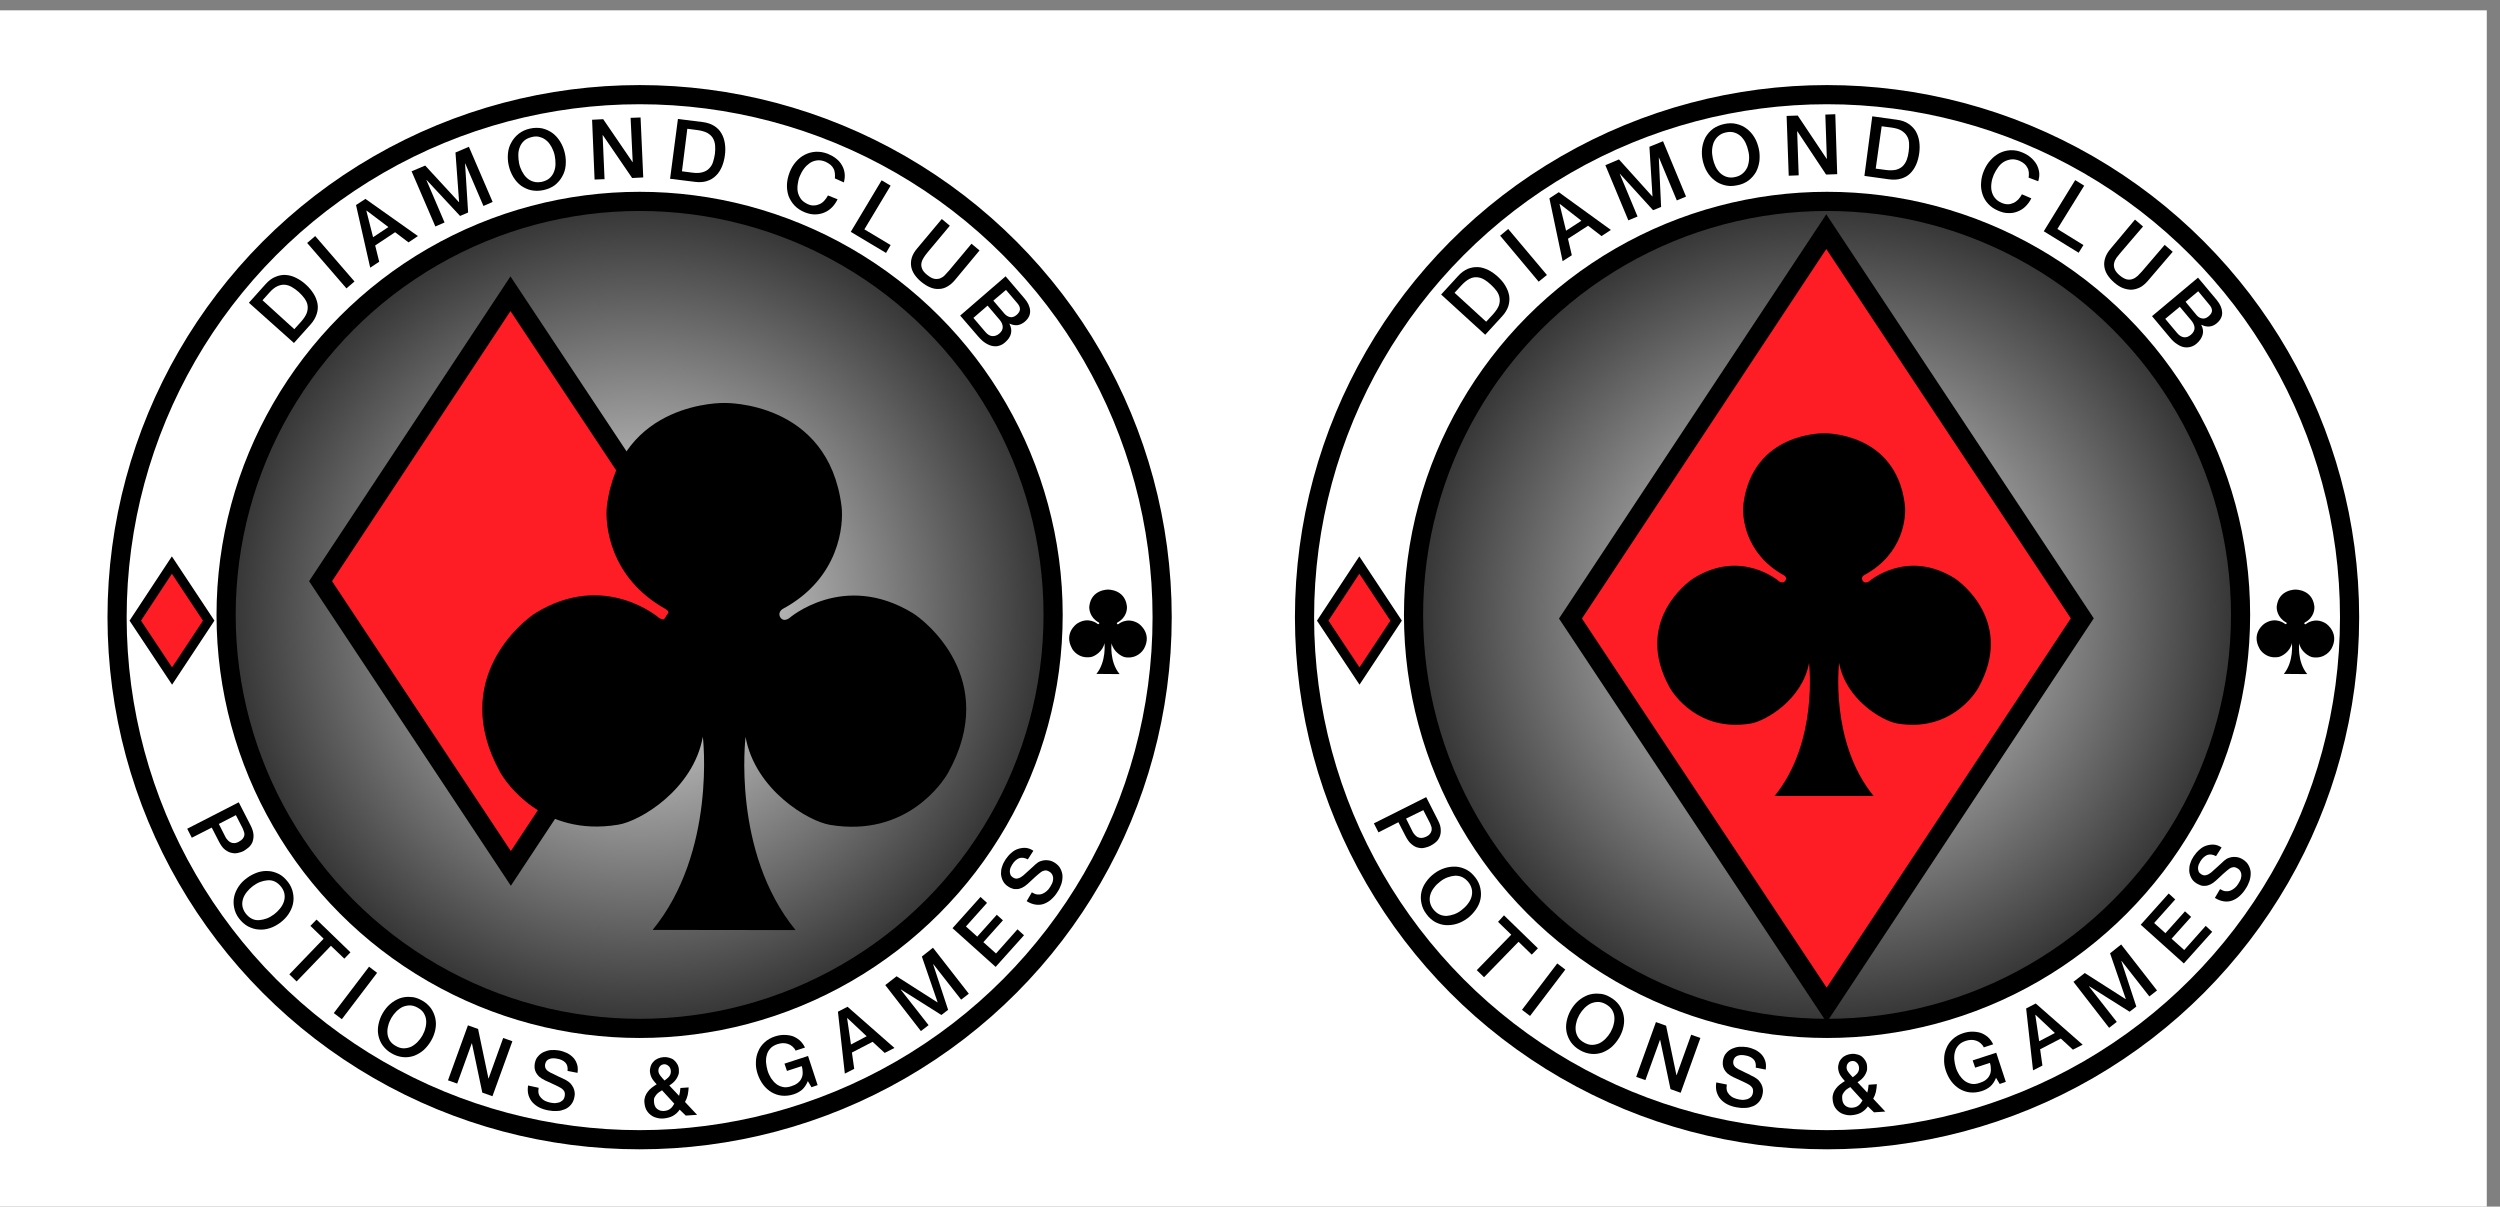 <?xml version="1.0" encoding="UTF-8"?>
<!-- Generator: Adobe Illustrator 28.1.0, SVG Export Plug-In . SVG Version: 6.00 Build 0)  -->
<svg xmlns="http://www.w3.org/2000/svg" xmlns:xlink="http://www.w3.org/1999/xlink" version="1.1" id="Layer_1" x="0px" y="0px" viewBox="0 0 1304.7 629.7" style="enable-background:new 0 0 1304.7 629.7;" xml:space="preserve">
<rect x="0" y="0" width="1304.7" height="629.7" fill="#808080" stroke="none"/>
<style type="text/css">
	.st0{fill:#FFFFFF;}
	.st1{enable-background:new    ;}
	.st2{fill:none;stroke:#000000;stroke-width:10;}
	.st3{fill:url(#SVGID_1_);}
	.st4{fill:none;stroke:#000000;stroke-width:10;stroke-miterlimit:10;}
	.st5{fill:#FF1D25;stroke:#000000;stroke-width:10;stroke-miterlimit:10;}
	.st6{fill:#FF1D25;stroke:#000000;stroke-width:5;stroke-miterlimit:10;}
	.st7{fill:url(#SVGID_00000072250513442267020040000005947475946148322212_);}
</style>
<g id="Layer_11">
	<rect y="5.4" class="st0" width="1297.8" height="628.9"></rect>
</g>
<g id="Layer_4">
	<g class="st1">
		<path d="M1158.6,464c1,0.6,1.9,1,2.8,1.1s1.8,0,2.6-0.3c0.8-0.3,1.6-0.8,2.3-1.4c0.7-0.6,1.4-1.4,1.9-2.3c0.6-1,1.1-1.9,1.3-2.7    c0.2-0.8,0.3-1.6,0.2-2.2c-0.1-0.7-0.3-1.2-0.6-1.7c-0.3-0.5-0.7-0.9-1.2-1.2c-1-0.6-1.8-0.9-2.6-0.7c-0.7,0.1-1.4,0.4-1.9,0.8    c-0.9,0.7-1.9,1.5-3,2.5s-2.4,2.2-4,3.7c-1,0.9-2,1.6-2.9,2s-1.8,0.7-2.7,0.7c-0.8,0.1-1.7,0-2.4-0.3s-1.5-0.6-2.1-1    c-1.3-0.8-2.2-1.8-2.8-3c-0.6-1.1-0.9-2.4-1-3.6c0-1.3,0.1-2.6,0.6-3.9c0.4-1.3,1-2.5,1.8-3.7c0.9-1.3,1.9-2.5,3-3.4    c1.1-1,2.3-1.7,3.6-2.1c1.3-0.4,2.6-0.6,3.9-0.5c1.4,0.1,2.7,0.6,4,1.5l-2.9,4.5c-1.7-0.9-3.2-1.1-4.6-0.6    c-1.3,0.6-2.5,1.6-3.5,3.2c-0.3,0.5-0.6,1.1-0.9,1.7c-0.2,0.6-0.4,1.2-0.4,1.8c0,0.6,0.1,1.2,0.3,1.8c0.2,0.6,0.7,1.1,1.3,1.5    c0.9,0.6,1.8,0.8,2.7,0.5c0.9-0.2,1.7-0.7,2.6-1.4c0.1-0.1,0.4-0.4,1-0.9s1.3-1.1,2-1.8c0.7-0.7,1.5-1.3,2.2-2    c0.7-0.6,1.2-1.1,1.5-1.4c0.8-0.7,1.6-1.2,2.5-1.5s1.7-0.5,2.6-0.5s1.7,0.1,2.5,0.3c0.8,0.2,1.5,0.6,2.2,1c1.4,0.9,2.5,2,3.1,3.3    c0.6,1.2,1,2.5,1,3.9s-0.2,2.8-0.7,4.2c-0.5,1.4-1.1,2.7-2,4c-0.9,1.5-2,2.7-3.2,3.8c-1.2,1.1-2.5,1.8-3.8,2.3    c-1.4,0.5-2.8,0.6-4.3,0.4s-3.1-0.8-4.7-1.8L1158.6,464z"></path>
	</g>
	<g class="st1">
		<path d="M1117.2,482.6l14.6-16.3l3.4,3.1l-11,12.3l5.9,5.3l10.2-11.4l3.2,2.9l-10.2,11.4l6.6,5.9l11.2-12.6l3.4,3.1l-14.8,16.5    L1117.2,482.6z"></path>
	</g>
	<g class="st1">
		<path d="M1082.1,512.4l5.9-4.6l21.3,13.6l0.1-0.1l-8.2-23.8l5.8-4.6l18.7,24l-4,3.1l-14.5-18.5l-0.1,0.1l7.8,23.7l-3.5,2.7    l-21.1-13.3l-0.1,0.1l14.5,18.5l-4,3.1L1082.1,512.4z"></path>
	</g>
	<g class="st1">
		<path d="M1057.4,526.3l5-2.6l24.5,21.5l-5.1,2.6l-6.3-5.8l-10.8,5.6l1.2,8.5l-4.9,2.5L1057.4,526.3z M1064.2,543.4l8.2-4.3    l-10.1-9.5l-0.1,0.1L1064.2,543.4z"></path>
	</g>
	<g class="st1">
		<path d="M1046.8,564.6l-3.2,1.1l-1.9-3.2c-0.8,2-1.9,3.5-3,4.5c-1.2,1-2.6,1.8-4.4,2.4c-2.2,0.7-4.2,0.9-6.2,0.7s-3.8-0.9-5.4-1.8    c-1.6-1-3.1-2.3-4.3-3.9c-1.2-1.6-2.2-3.5-2.9-5.6s-1-4.1-0.9-6.1c0-2,0.4-3.9,1.2-5.7c0.7-1.8,1.8-3.3,3.3-4.7s3.3-2.4,5.4-3.1    c1.6-0.5,3.1-0.8,4.7-0.8s3,0.2,4.4,0.6c1.4,0.5,2.6,1.2,3.8,2.2c1.1,1,2.1,2.3,2.8,3.8l-4.9,1.6c-0.4-0.9-1-1.6-1.7-2.2    c-0.7-0.6-1.4-1-2.3-1.3c-0.8-0.3-1.7-0.4-2.6-0.4s-1.8,0.2-2.8,0.5c-1.5,0.5-2.8,1.2-3.7,2.2s-1.6,2.1-1.9,3.4    c-0.4,1.3-0.5,2.6-0.4,4.1c0.1,1.4,0.4,2.8,0.8,4.2c0.4,1.4,1.1,2.7,1.8,3.9c0.8,1.2,1.7,2.2,2.7,3s2.2,1.3,3.5,1.6    s2.8,0.1,4.3-0.4c1.3-0.4,2.4-0.9,3.3-1.6c0.9-0.7,1.6-1.5,2-2.4c0.5-0.9,0.7-1.9,0.7-3s-0.1-2.3-0.5-3.5l-7.7,2.5l-1.3-3.8    l12.3-4L1046.8,564.6z"></path>
	</g>
	<g class="st1">
		<path d="M974.8,577.4c-1,1.5-2.2,2.5-3.6,3.3c-1.3,0.7-2.9,1.1-4.7,1.3c-1.4,0.1-2.7,0-3.9-0.4c-1.2-0.3-2.3-0.9-3.1-1.6    c-0.9-0.7-1.6-1.6-2.2-2.7c-0.5-1.1-0.8-2.3-0.9-3.8c-0.1-1.1,0.1-2.1,0.4-3c0.3-0.9,0.8-1.7,1.4-2.5c0.6-0.8,1.3-1.5,2.1-2.1    s1.6-1.2,2.5-1.7c-0.4-0.5-0.8-1-1.2-1.4c-0.4-0.5-0.8-1-1.1-1.5s-0.6-1.1-0.8-1.7c-0.2-0.6-0.3-1.2-0.4-1.9    c-0.1-1.1,0.1-2.1,0.4-3c0.3-0.9,0.8-1.7,1.5-2.4c0.6-0.7,1.4-1.2,2.3-1.6c0.9-0.4,1.8-0.6,2.9-0.7c1-0.1,1.9,0,2.9,0.3    c0.9,0.2,1.8,0.6,2.5,1.2c0.7,0.6,1.3,1.3,1.8,2.2s0.8,1.9,0.8,3.1c0.1,0.9,0,1.8-0.3,2.5c-0.3,0.8-0.6,1.5-1.1,2.2    s-1,1.3-1.6,1.8c-0.6,0.6-1.3,1-2,1.5l5.1,5.4c0.1-0.5,0.3-1.1,0.4-1.7c0.1-0.6,0.2-1.5,0.3-2.4l4.3-0.3c-0.1,1.3-0.2,2.7-0.5,4    s-0.8,2.5-1.4,3.6l6.3,6.7l-5.9,0.4L974.8,577.4z M965.6,567.3c-0.4,0.3-0.9,0.6-1.4,0.9c-0.5,0.3-1,0.7-1.4,1.2s-0.8,1-1.1,1.6    s-0.4,1.4-0.3,2.3c0.1,1.6,0.6,2.9,1.6,3.7s2.2,1.2,3.6,1.1c0.9-0.1,1.6-0.2,2.2-0.5c0.6-0.3,1.1-0.6,1.5-1s0.8-0.8,1-1.2    c0.3-0.4,0.5-0.8,0.7-1.1L965.6,567.3z M966.7,553.7c-0.9,0.1-1.7,0.4-2.2,1.1c-0.6,0.6-0.8,1.5-0.8,2.5c0,0.5,0.2,1,0.4,1.4    s0.5,0.8,0.8,1.2s0.6,0.8,1,1.2c0.3,0.4,0.7,0.7,1,1.1c0.4-0.3,0.9-0.7,1.3-1c0.4-0.4,0.8-0.7,1.1-1.1c0.3-0.4,0.6-0.9,0.7-1.3    c0.2-0.5,0.2-1,0.2-1.6c-0.1-1-0.4-1.8-1-2.4C968.4,553.9,967.6,553.7,966.7,553.7z"></path>
	</g>
	<g class="st1">
		<path d="M901.2,566c-0.2,1.1-0.2,2.2,0,3c0.2,0.9,0.7,1.6,1.3,2.3c0.6,0.6,1.3,1.2,2.2,1.6c0.9,0.4,1.8,0.7,2.9,0.9    c1.1,0.2,2.1,0.3,3,0.1c0.9-0.1,1.6-0.3,2.2-0.7c0.6-0.3,1-0.7,1.4-1.2c0.3-0.5,0.5-1,0.6-1.6c0.2-1.1,0.1-2-0.3-2.7    c-0.4-0.6-0.9-1.1-1.5-1.5c-1-0.6-2.2-1.2-3.5-1.8s-3-1.4-5-2.3c-1.2-0.6-2.2-1.2-3-1.9c-0.7-0.7-1.3-1.4-1.7-2.2    s-0.6-1.5-0.7-2.3c-0.1-0.8,0-1.6,0.1-2.4c0.3-1.5,0.8-2.8,1.7-3.7c0.8-1,1.8-1.7,3-2.3c1.2-0.5,2.4-0.9,3.8-1    c1.4-0.1,2.7,0,4.1,0.2c1.6,0.3,3,0.8,4.3,1.4c1.3,0.7,2.4,1.5,3.3,2.5c0.9,1,1.5,2.2,1.9,3.5s0.4,2.7,0.2,4.3l-5.2-1    c0.2-2-0.2-3.4-1.2-4.4s-2.4-1.7-4.3-2c-0.6-0.1-1.3-0.2-1.9-0.2c-0.7,0-1.3,0.1-1.9,0.3c-0.6,0.2-1.1,0.5-1.5,0.9s-0.7,1-0.9,1.8    c-0.2,1.1,0,2,0.5,2.7s1.3,1.3,2.3,1.8c0.1,0,0.5,0.2,1.3,0.6c0.7,0.4,1.5,0.7,2.4,1.2c0.9,0.4,1.8,0.8,2.6,1.3    c0.9,0.4,1.5,0.7,1.8,0.9c0.9,0.5,1.7,1.1,2.3,1.7c0.6,0.7,1.1,1.4,1.5,2.2s0.6,1.6,0.7,2.4c0.1,0.8,0.1,1.6-0.1,2.4    c-0.3,1.7-0.9,3-1.8,4.1c-0.9,1.1-2,1.9-3.2,2.4c-1.3,0.5-2.6,0.9-4.1,0.9c-1.5,0.1-3,0-4.5-0.3c-1.7-0.3-3.3-0.8-4.7-1.5    s-2.6-1.6-3.6-2.7c-1-1.1-1.6-2.3-2.1-3.8c-0.4-1.5-0.5-3.1-0.2-5L901.2,566z"></path>
	</g>
	<g class="st1">
		<path d="M864.2,533.4l5.3,1.9l5.4,25.8h0.1l7.6-21.1l4.8,1.7l-10.3,28.6l-5.3-1.9l-5.4-25.7h-0.1l-7.6,21l-4.8-1.7L864.2,533.4z"></path>
	</g>
	<g class="st1">
		<path d="M840.3,520.4c2,1.1,3.5,2.5,4.7,4.1c1.1,1.6,1.9,3.4,2.3,5.3c0.4,1.9,0.4,3.8,0,5.8s-1.1,3.9-2.2,5.8    c-1.1,1.9-2.4,3.5-3.9,4.9c-1.5,1.3-3.2,2.3-5,3c-1.8,0.6-3.7,0.9-5.7,0.7s-4-0.8-5.9-1.9c-2-1.1-3.5-2.5-4.7-4.1    c-1.1-1.6-1.9-3.4-2.3-5.2c-0.4-1.9-0.4-3.8,0-5.8s1.1-4,2.2-5.9c1.1-1.9,2.4-3.5,3.9-4.8s3.2-2.3,5-3c1.8-0.6,3.7-0.9,5.7-0.7    C836.3,518.6,838.3,519.2,840.3,520.4z M838.1,524.1c-1.4-0.8-2.8-1.2-4.1-1.2s-2.6,0.3-3.8,0.8c-1.2,0.6-2.3,1.4-3.3,2.4    s-1.9,2.2-2.6,3.4c-0.7,1.3-1.3,2.6-1.6,4c-0.4,1.4-0.5,2.7-0.4,4s0.5,2.5,1.2,3.7s1.8,2.1,3.2,2.9c1.4,0.8,2.8,1.2,4.1,1.2    s2.6-0.3,3.8-0.8c1.2-0.6,2.3-1.4,3.3-2.4s1.9-2.2,2.6-3.4c0.7-1.3,1.3-2.6,1.6-4c0.4-1.4,0.5-2.7,0.4-4s-0.5-2.5-1.2-3.7    C840.6,525.9,839.5,524.9,838.1,524.1z"></path>
	</g>
	<g class="st1">
		<path d="M812.7,502.8l4.2,3.2l-18.4,24.2l-4.2-3.2L812.7,502.8z"></path>
	</g>
	<g class="st1">
		<path d="M784.9,477.7l17.7,17.2l-3.2,3.3l-6.9-6.7l-18,18.5l-3.8-3.7l18-18.5l-6.9-6.7L784.9,477.7z"></path>
	</g>
	<g class="st1">
		<path d="M770,458c1.4,1.8,2.2,3.7,2.6,5.7c0.4,2,0.4,3.9,0,5.7c-0.4,1.9-1.2,3.6-2.4,5.3c-1.2,1.7-2.6,3.2-4.3,4.5    c-1.8,1.3-3.6,2.3-5.6,2.9c-1.9,0.6-3.9,0.8-5.8,0.7c-1.9-0.1-3.7-0.7-5.5-1.6c-1.7-1-3.3-2.3-4.6-4.2c-1.4-1.8-2.2-3.7-2.6-5.7    c-0.4-1.9-0.4-3.9,0-5.7c0.4-1.9,1.2-3.6,2.4-5.3c1.2-1.7,2.6-3.2,4.4-4.5c1.7-1.3,3.6-2.2,5.5-2.8c1.9-0.6,3.9-0.8,5.8-0.7    c1.9,0.1,3.7,0.7,5.5,1.6C767.1,454.8,768.6,456.2,770,458z M766.5,460.6c-1-1.3-2.1-2.2-3.3-2.8c-1.2-0.6-2.5-0.8-3.8-0.8    c-1.3,0.1-2.6,0.4-4,0.9c-1.3,0.5-2.6,1.2-3.7,2.1c-1.2,0.9-2.2,1.8-3.1,3c-0.9,1.1-1.6,2.3-2,3.5s-0.6,2.5-0.4,3.9    c0.2,1.3,0.7,2.7,1.7,4s2.1,2.2,3.3,2.8c1.2,0.6,2.5,0.8,3.8,0.8c1.3-0.1,2.6-0.4,4-0.9c1.3-0.5,2.6-1.2,3.7-2.1s2.2-1.8,3.1-3    c0.9-1.1,1.6-2.3,2-3.5s0.6-2.5,0.4-3.9C768,463.3,767.5,461.9,766.5,460.6z"></path>
	</g>
	<g class="st1">
		<path d="M744.3,416l6.1,12c1,1.9,1.5,3.6,1.5,5.1c0.1,1.5-0.2,2.8-0.7,3.9s-1.2,2-2.1,2.7c-0.9,0.7-1.7,1.3-2.6,1.7    c-0.8,0.4-1.8,0.8-2.9,1c-1.1,0.3-2.2,0.3-3.4,0c-1.2-0.2-2.3-0.8-3.5-1.8c-1.2-0.9-2.2-2.4-3.2-4.3l-3.7-7.2l-10.4,5.3l-2.4-4.7    L744.3,416z M733.8,427.2l3.5,7c0.3,0.5,0.6,1,1.1,1.5c0.4,0.5,0.9,0.9,1.5,1.2c0.6,0.3,1.2,0.4,1.9,0.4s1.5-0.2,2.4-0.6    s1.6-0.9,2-1.5c0.5-0.5,0.7-1.1,0.9-1.7c0.1-0.6,0.1-1.2,0-1.8c-0.2-0.6-0.4-1.2-0.7-1.9l-3.6-7L733.8,427.2z"></path>
	</g>
	<g class="st1">
		<path d="M752.1,153.7l8.8-9.6c1.6-1.8,3.3-3,5.1-3.8c1.8-0.7,3.6-1,5.4-0.9c1.8,0.1,3.6,0.7,5.3,1.5c1.8,0.9,3.4,2.1,5,3.5    c1.6,1.5,2.9,3,3.9,4.7s1.7,3.4,2,5.2s0.1,3.6-0.4,5.4c-0.6,1.8-1.7,3.7-3.3,5.4l-8.8,9.6L752.1,153.7z M775.6,167.9l3.7-4    c1.4-1.6,2.4-3.1,2.9-4.4c0.5-1.4,0.6-2.7,0.4-4c-0.2-1.3-0.7-2.4-1.5-3.6c-0.8-1.1-1.8-2.2-3-3.3s-2.3-2-3.5-2.7    s-2.4-1.1-3.7-1.2c-1.3-0.1-2.6,0.1-3.9,0.8c-1.3,0.6-2.7,1.7-4.2,3.3l-3.7,4L775.6,167.9z"></path>
	</g>
	<g class="st1">
		<path d="M782.9,123l4.2-3.5l20.2,24L803,147L782.9,123z"></path>
	</g>
	<g class="st1">
		<path d="M808.6,103.5l4.9-3.2l27.2,19.7l-4.9,3.2l-7-5.4l-10.5,6.8l2,8.6l-4.8,3.1L808.6,103.5z M817.3,120.4l8-5.2l-11.3-8.8    l-0.1,0.1L817.3,120.4z"></path>
	</g>
	<g class="st1">
		<path d="M837.8,86.2l7.1-3l17.4,19.3h0.1l-1.6-25.9l7.1-2.9l12,28.9l-4.8,2l-9.3-22.3h-0.1l1.2,25.7l-4.2,1.7l-17.3-19h-0.1    l9.3,22.3l-4.8,2L837.8,86.2z"></path>
	</g>
	<g class="st1">
		<path d="M899.9,64.7c2.3-0.5,4.4-0.5,6.4,0s3.8,1.3,5.3,2.5c1.6,1.2,2.9,2.7,4,4.5s1.8,3.8,2.3,6s0.5,4.4,0.3,6.4    c-0.3,2.1-0.9,4-1.8,5.7c-1,1.7-2.3,3.2-3.9,4.4c-1.6,1.2-3.6,2.1-5.9,2.5c-2.3,0.5-4.4,0.5-6.4,0s-3.8-1.3-5.3-2.5    c-1.6-1.2-2.9-2.7-4-4.5s-1.8-3.8-2.3-6s-0.5-4.3-0.3-6.4c0.3-2.1,0.9-4,1.8-5.7c1-1.7,2.3-3.2,3.9-4.4    C895.7,66,897.6,65.2,899.9,64.7z M900.8,69.1c-1.6,0.3-3,1-4,1.9c-1.1,0.9-1.8,2-2.4,3.2c-0.5,1.3-0.8,2.6-0.9,4.1    c-0.1,1.5,0.1,2.9,0.4,4.4c0.3,1.5,0.8,2.9,1.4,4.2c0.6,1.3,1.5,2.5,2.4,3.4c1,0.9,2.1,1.6,3.4,2c1.3,0.4,2.8,0.5,4.4,0.1    c1.6-0.3,3-1,4-1.9c1.1-0.9,1.8-2,2.4-3.2c0.5-1.3,0.8-2.6,0.9-4.1c0.1-1.5,0-2.9-0.4-4.4c-0.3-1.5-0.8-2.9-1.4-4.2    c-0.6-1.3-1.5-2.5-2.4-3.4c-1-0.9-2.1-1.6-3.4-2C903.9,68.8,902.5,68.7,900.8,69.1z"></path>
	</g>
	<g class="st1">
		<path d="M932.4,60.5l5.8-0.2l15.1,22.6h0.1l-0.8-23.1l5.2-0.2l1,31.3l-5.8,0.2l-15-22.6h-0.1l0.8,23l-5.2,0.2L932.4,60.5z"></path>
	</g>
	<g class="st1">
		<path d="M977.1,60.7l12.9,1.8c2.4,0.3,4.4,1,6,2.1s2.9,2.4,3.8,3.9c0.9,1.6,1.5,3.3,1.8,5.3s0.3,4,0,6.2c-0.3,2.1-0.8,4.1-1.6,5.9    s-1.8,3.3-3.1,4.6c-1.3,1.3-2.9,2.2-4.7,2.7c-1.9,0.6-4,0.7-6.3,0.4L973,91.8L977.1,60.7z M978.9,88l5.3,0.7    c2.1,0.3,3.9,0.2,5.3-0.1c1.4-0.4,2.6-1,3.5-1.9s1.6-2,2.1-3.3s0.8-2.7,1-4.3c0.2-1.6,0.3-3,0.2-4.4s-0.4-2.6-1.1-3.7    c-0.6-1.1-1.6-2-2.8-2.8c-1.3-0.8-3-1.3-5.1-1.6l-5.3-0.7L978.9,88z"></path>
	</g>
	<g class="st1">
		<path d="M1058.7,92.7c0.1-0.9,0.2-1.8,0.1-2.7c-0.1-0.9-0.3-1.7-0.7-2.4c-0.4-0.8-0.9-1.5-1.6-2.1s-1.5-1.1-2.6-1.6    c-1.5-0.6-3-0.9-4.4-0.7c-1.4,0.2-2.6,0.6-3.8,1.3c-1.1,0.7-2.2,1.7-3,2.9c-0.9,1.2-1.6,2.5-2.2,3.8c-0.6,1.4-1,2.8-1.2,4.3    s-0.2,2.9,0.1,4.2c0.3,1.3,0.8,2.5,1.7,3.6c0.9,1.1,2.1,2,3.6,2.6c1.1,0.5,2.2,0.7,3.2,0.7s2-0.3,2.9-0.7c0.9-0.4,1.7-1,2.5-1.8    c0.7-0.8,1.4-1.7,1.9-2.7l4.9,2.1c-0.8,1.7-1.9,3.1-3.1,4.3c-1.2,1.2-2.6,2-4.1,2.6s-3.1,0.9-4.8,0.8c-1.7,0-3.4-0.4-5.2-1.2    c-2.2-0.9-3.9-2.1-5.3-3.6s-2.4-3.2-3-5.1s-0.9-3.9-0.7-6c0.1-2.1,0.6-4.2,1.5-6.3c0.9-2.1,2-3.9,3.4-5.4c1.4-1.6,3-2.8,4.7-3.7    c1.8-0.9,3.7-1.4,5.7-1.5c2.1-0.1,4.2,0.3,6.3,1.2c1.6,0.7,3.1,1.5,4.3,2.6c1.2,1,2.2,2.2,3,3.5c0.7,1.3,1.2,2.7,1.4,4.2    c0.2,1.5,0,3.1-0.5,4.7L1058.7,92.7z"></path>
	</g>
	<g class="st1">
		<path d="M1083,94l4.7,2.9l-14,22.6l13.6,8.4l-2.5,4l-18.2-11.2L1083,94z"></path>
	</g>
	<g class="st1">
		<path d="M1114.2,114.6l4.2,3.6l-11.9,13.9c-0.7,0.8-1.3,1.6-2,2.5c-0.6,0.9-1,1.8-1.2,2.8s-0.1,2,0.3,3c0.4,1.1,1.3,2.2,2.6,3.3    c1.4,1.2,2.6,1.8,3.7,2.1c1.1,0.2,2.1,0.2,3.1-0.2c0.9-0.3,1.8-0.9,2.6-1.6c0.8-0.8,1.5-1.5,2.2-2.3l11.9-13.9l4.2,3.6l-13,15.2    c-1.3,1.5-2.7,2.7-4.1,3.4s-2.9,1.1-4.4,1.2c-1.5,0-3-0.3-4.6-0.9c-1.5-0.6-3-1.6-4.5-2.9c-1.5-1.3-2.6-2.6-3.5-4    s-1.4-2.9-1.6-4.4s0-3,0.5-4.5s1.4-3.1,2.7-4.6L1114.2,114.6z"></path>
	</g>
	<g class="st1">
		<path d="M1147.1,144.9l9.8,11.7c1.8,2.2,2.7,4.3,2.8,6.4c0.1,2.1-0.8,4-2.8,5.7c-1.2,1-2.5,1.6-3.9,1.7c-1.4,0.1-2.7-0.2-4.1-0.9    l-0.1,0.1c0.9,1.7,1.2,3.5,0.7,5.1c-0.5,1.7-1.5,3.2-3.1,4.6c-0.9,0.8-2,1.4-3.1,1.7s-2.2,0.4-3.4,0.2c-1.2-0.2-2.4-0.7-3.7-1.6    c-1.3-0.8-2.6-2-3.9-3.6l-9.2-11L1147.1,144.9z M1130,166.4l6.2,7.4c1.1,1.3,2.2,2,3.5,2.2s2.5-0.3,3.7-1.3s1.8-2.1,1.9-3.4    c0-1.2-0.5-2.5-1.5-3.8l-6.2-7.4L1130,166.4z M1140.6,157.5l5.7,6.9c0.8,1,1.8,1.6,3,1.8c1.1,0.2,2.2-0.2,3.3-1.1    c1.2-1,1.8-2,1.8-3s-0.5-2.1-1.5-3.2l-5.7-6.9L1140.6,157.5z"></path>
	</g>
	<circle class="st2" cx="953.5" cy="322.1" r="272.7"></circle>
	<g>
		
			<radialGradient id="SVGID_1_" cx="455.5" cy="3307.116" r="215.8" gradientTransform="matrix(1 0 0 -1 498 3628.016)" gradientUnits="userSpaceOnUse">
			<stop offset="0" style="stop-color:#F2F2F2"></stop>
			<stop offset="1" style="stop-color:#333333"></stop>
		</radialGradient>
		<circle class="st3" cx="953.5" cy="320.9" r="215.8"></circle>
		<circle class="st4" cx="953.5" cy="320.9" r="215.8"></circle>
	</g>
	<g id="Layer_1-2">
		<polygon class="st5" points="953.1,120.9 819.6,322.8 953.3,524.5 1086.7,322.7   "></polygon>
		<polygon class="st6" points="709.4,294.9 690.3,323.9 709.5,352.8 728.6,323.9   "></polygon>
	</g>
	<g class="st1">
		<path d="M538.5,465.7c1,0.6,1.9,1,2.8,1.1c0.9,0.1,1.8,0,2.6-0.3s1.6-0.8,2.3-1.4s1.4-1.4,1.9-2.3c0.6-1,1.1-1.9,1.3-2.7    c0.2-0.8,0.3-1.6,0.2-2.2c-0.1-0.7-0.3-1.2-0.6-1.7s-0.7-0.9-1.2-1.2c-1-0.6-1.8-0.9-2.6-0.7c-0.7,0.1-1.4,0.4-1.9,0.8    c-0.9,0.7-1.9,1.5-3,2.5s-2.4,2.2-4,3.7c-1,0.9-2,1.6-2.9,2s-1.8,0.7-2.7,0.7c-0.8,0.1-1.7,0-2.4-0.3c-0.8-0.2-1.5-0.6-2.1-1    c-1.3-0.8-2.2-1.8-2.8-3c-0.6-1.1-0.9-2.4-1-3.6c0-1.3,0.1-2.6,0.6-3.9c0.4-1.3,1-2.5,1.8-3.7c0.9-1.3,1.9-2.5,3-3.4    c1.1-1,2.3-1.7,3.6-2.1s2.6-0.6,3.9-0.5s2.7,0.6,4,1.5l-2.9,4.5c-1.7-0.9-3.2-1.1-4.6-0.6c-1.3,0.6-2.5,1.6-3.5,3.2    c-0.3,0.5-0.6,1.1-0.9,1.7c-0.2,0.6-0.4,1.2-0.4,1.8c0,0.6,0.1,1.2,0.3,1.8c0.2,0.6,0.7,1.1,1.3,1.5c0.9,0.6,1.8,0.8,2.7,0.5    c0.9-0.2,1.7-0.7,2.6-1.4c0.1-0.1,0.4-0.4,1-0.9s1.3-1.1,2-1.8c0.7-0.7,1.5-1.3,2.2-2c0.7-0.6,1.2-1.1,1.5-1.4    c0.8-0.7,1.6-1.2,2.5-1.5s1.7-0.5,2.6-0.5c0.9,0,1.7,0.1,2.5,0.3c0.8,0.2,1.5,0.6,2.2,1c1.4,0.9,2.5,2,3.1,3.3    c0.6,1.2,1,2.5,1,3.9s-0.2,2.8-0.7,4.2c-0.5,1.4-1.1,2.7-2,4c-0.9,1.5-2,2.7-3.2,3.8c-1.2,1.1-2.5,1.8-3.8,2.3s-2.8,0.6-4.3,0.4    s-3.1-0.8-4.7-1.8L538.5,465.7z"></path>
	</g>
	<g class="st1">
		<path d="M497.1,484.4l14.6-16.3l3.4,3.1l-11,12.3l5.9,5.3l10.2-11.4l3.2,2.9l-10.2,11.4l6.6,5.9L531,485l3.4,3.1l-14.8,16.5    L497.1,484.4z"></path>
	</g>
	<g class="st1">
		<path d="M462,514.1l5.9-4.6l21.3,13.6l0.1-0.1l-8.2-23.8l5.8-4.6l18.7,24l-4,3.1l-14.5-18.5l-0.1,0.1l7.8,23.7l-3.5,2.7    l-21.1-13.3l-0.1,0.1l14.5,18.5l-4,3.1L462,514.1z"></path>
	</g>
	<g class="st1">
		<path d="M437.3,528l5-2.6l24.5,21.5l-5.1,2.6l-6.3-5.8l-10.8,5.6l1.2,8.5l-4.9,2.5L437.3,528z M444.1,545.1l8.2-4.3l-10.1-9.5    l-0.1,0.1L444.1,545.1z"></path>
	</g>
	<g class="st1">
		<path d="M426.7,566.3l-3.2,1.1l-1.9-3.2c-0.8,2-1.9,3.5-3,4.5c-1.2,1-2.6,1.8-4.4,2.4c-2.2,0.7-4.2,0.9-6.2,0.7s-3.8-0.9-5.4-1.8    c-1.6-1-3.1-2.3-4.3-3.9c-1.2-1.6-2.2-3.5-2.9-5.6c-0.7-2.1-1-4.1-0.9-6.1c0-2,0.4-3.9,1.2-5.7c0.7-1.8,1.8-3.3,3.3-4.7    s3.3-2.4,5.4-3.1c1.6-0.5,3.1-0.8,4.7-0.8s3,0.2,4.4,0.6c1.4,0.5,2.6,1.2,3.8,2.2c1.1,1,2.1,2.3,2.8,3.8l-4.9,1.6    c-0.4-0.9-1-1.6-1.7-2.2c-0.7-0.6-1.4-1-2.3-1.3c-0.8-0.3-1.7-0.4-2.6-0.4s-1.8,0.2-2.8,0.5c-1.5,0.5-2.8,1.2-3.7,2.2    c-0.9,1-1.6,2.1-1.9,3.4c-0.4,1.3-0.5,2.6-0.4,4.1c0.1,1.4,0.4,2.8,0.8,4.2s1.1,2.7,1.8,3.9c0.8,1.2,1.7,2.2,2.7,3    s2.2,1.3,3.5,1.6s2.8,0.1,4.3-0.4c1.3-0.4,2.4-0.9,3.3-1.6c0.9-0.7,1.6-1.5,2-2.4c0.5-0.9,0.7-1.9,0.7-3s-0.1-2.3-0.5-3.5    l-7.7,2.5l-1.3-3.8l12.3-4L426.7,566.3z"></path>
	</g>
	<g class="st1">
		<path d="M354.7,579.1c-1,1.5-2.2,2.5-3.6,3.3c-1.3,0.7-2.9,1.1-4.7,1.3c-1.4,0.1-2.7,0-3.9-0.4c-1.2-0.3-2.3-0.9-3.1-1.6    c-0.9-0.7-1.6-1.6-2.2-2.7c-0.5-1.1-0.8-2.3-0.9-3.8c-0.1-1.1,0.1-2.1,0.4-3s0.8-1.7,1.4-2.5s1.3-1.5,2.1-2.1s1.6-1.2,2.5-1.7    c-0.4-0.5-0.8-1-1.2-1.4c-0.4-0.5-0.8-1-1.1-1.5c-0.3-0.5-0.6-1.1-0.8-1.7c-0.2-0.6-0.3-1.2-0.4-1.9c-0.1-1.1,0.1-2.1,0.4-3    s0.8-1.7,1.5-2.4c0.6-0.7,1.4-1.2,2.3-1.6c0.9-0.4,1.8-0.6,2.9-0.7c1-0.1,1.9,0,2.9,0.3s1.8,0.6,2.5,1.2c0.7,0.6,1.3,1.3,1.8,2.2    s0.8,1.9,0.8,3.1c0.1,0.9,0,1.8-0.3,2.5c-0.3,0.8-0.6,1.5-1.1,2.2s-1,1.3-1.6,1.8c-0.6,0.6-1.3,1-2,1.5l5.1,5.4    c0.1-0.5,0.3-1.1,0.4-1.7c0.1-0.6,0.2-1.5,0.3-2.4l4.3-0.3c-0.1,1.3-0.2,2.7-0.5,4s-0.8,2.5-1.4,3.6l6.3,6.7l-5.9,0.4L354.7,579.1    z M345.5,569c-0.4,0.3-0.9,0.6-1.4,0.9c-0.5,0.3-1,0.7-1.4,1.2s-0.8,1-1.1,1.6c-0.3,0.6-0.4,1.4-0.3,2.3c0.1,1.6,0.6,2.9,1.6,3.7    s2.2,1.2,3.6,1.1c0.9-0.1,1.6-0.2,2.2-0.5s1.1-0.6,1.5-1s0.8-0.8,1-1.2c0.3-0.4,0.5-0.8,0.7-1.1L345.5,569z M346.6,555.4    c-0.9,0.1-1.7,0.4-2.2,1.1c-0.6,0.6-0.8,1.5-0.8,2.5c0,0.5,0.2,1,0.4,1.4c0.2,0.4,0.5,0.8,0.8,1.2s0.6,0.8,1,1.2    c0.3,0.4,0.7,0.7,1,1.1c0.4-0.3,0.9-0.7,1.3-1c0.4-0.4,0.8-0.7,1.1-1.1s0.6-0.9,0.7-1.3c0.2-0.5,0.2-1,0.2-1.6    c-0.1-1-0.4-1.8-1-2.4C348.3,555.7,347.5,555.4,346.6,555.4z"></path>
	</g>
	<g class="st1">
		<path d="M281.1,567.7c-0.2,1.1-0.2,2.2,0,3c0.2,0.9,0.7,1.6,1.3,2.3c0.6,0.6,1.3,1.2,2.2,1.6c0.9,0.4,1.8,0.7,2.9,0.9    s2.1,0.3,3,0.1c0.9-0.1,1.6-0.3,2.2-0.7c0.6-0.3,1-0.7,1.4-1.2c0.3-0.5,0.5-1,0.6-1.6c0.2-1.1,0.1-2-0.3-2.7    c-0.4-0.6-0.9-1.1-1.5-1.5c-1-0.6-2.2-1.2-3.5-1.8s-3-1.4-5-2.3c-1.2-0.6-2.2-1.2-3-1.9c-0.7-0.7-1.3-1.4-1.7-2.2    c-0.4-0.8-0.6-1.5-0.7-2.3s0-1.6,0.1-2.4c0.3-1.5,0.8-2.8,1.7-3.7c0.8-1,1.8-1.7,3-2.3c1.2-0.5,2.4-0.9,3.8-1s2.7,0,4.1,0.2    c1.6,0.3,3,0.8,4.3,1.4c1.3,0.7,2.4,1.5,3.3,2.5s1.5,2.2,1.9,3.5s0.4,2.7,0.2,4.3l-5.2-1c0.2-2-0.2-3.4-1.2-4.4s-2.4-1.7-4.3-2    c-0.6-0.1-1.3-0.2-1.9-0.2c-0.7,0-1.3,0.1-1.9,0.3s-1.1,0.5-1.5,0.9s-0.7,1-0.9,1.8c-0.2,1.1,0,2,0.5,2.7s1.3,1.3,2.3,1.8    c0.1,0,0.5,0.2,1.3,0.6c0.7,0.4,1.5,0.7,2.4,1.2c0.9,0.4,1.8,0.8,2.6,1.2c0.9,0.4,1.5,0.7,1.8,0.9c0.9,0.5,1.7,1.1,2.3,1.7    c0.6,0.7,1.1,1.4,1.5,2.2s0.6,1.6,0.7,2.4c0.1,0.8,0.1,1.6-0.1,2.4c-0.3,1.7-0.9,3-1.8,4.1s-2,1.9-3.2,2.4    c-1.3,0.5-2.6,0.9-4.1,0.9c-1.5,0.1-3,0-4.5-0.3c-1.7-0.3-3.3-0.8-4.7-1.5c-1.4-0.7-2.6-1.6-3.6-2.7c-1-1.1-1.6-2.3-2.1-3.8    c-0.4-1.5-0.5-3.1-0.2-5L281.1,567.7z"></path>
	</g>
	<g class="st1">
		<path d="M244.2,535.1l5.3,1.9l5.4,25.8h0.1l7.6-21.1l4.8,1.7L257,572.1l-5.3-1.9l-5.4-25.7h-0.1l-7.6,21l-4.8-1.7L244.2,535.1z"></path>
	</g>
	<g class="st1">
		<path d="M220.2,522.1c2,1.1,3.5,2.5,4.7,4.1c1.1,1.6,1.9,3.4,2.3,5.3c0.4,1.9,0.4,3.8,0,5.8s-1.1,3.9-2.2,5.8    c-1.1,1.9-2.4,3.5-3.9,4.9c-1.5,1.3-3.2,2.3-5,3c-1.8,0.6-3.7,0.9-5.7,0.7s-4-0.8-5.9-1.9c-2-1.1-3.5-2.5-4.7-4.1    s-1.9-3.4-2.3-5.2c-0.4-1.9-0.4-3.8,0-5.8s1.1-4,2.2-5.9c1.1-1.9,2.4-3.5,3.9-4.8s3.2-2.3,5-3c1.8-0.6,3.7-0.9,5.7-0.7    C216.2,520.3,218.2,521,220.2,522.1z M218,525.9c-1.4-0.8-2.8-1.2-4.1-1.2s-2.6,0.3-3.8,0.8c-1.2,0.6-2.3,1.4-3.3,2.4    s-1.9,2.2-2.6,3.4c-0.7,1.3-1.3,2.6-1.6,4c-0.4,1.4-0.5,2.7-0.4,4s0.5,2.5,1.2,3.7s1.8,2.1,3.2,2.9c1.4,0.8,2.8,1.2,4.1,1.2    s2.6-0.3,3.8-0.8c1.2-0.6,2.3-1.4,3.3-2.4s1.9-2.2,2.6-3.4c0.7-1.3,1.3-2.6,1.6-4c0.4-1.4,0.5-2.7,0.4-4s-0.5-2.5-1.2-3.7    C220.5,527.6,219.4,526.7,218,525.9z"></path>
	</g>
	<g class="st1">
		<path d="M192.6,504.5l4.2,3.2l-18.4,24.2l-4.2-3.2L192.6,504.5z"></path>
	</g>
	<g class="st1">
		<path d="M165.2,479.9l17.7,17.1l-3.2,3.3l-7-6.7l-17.9,18.6l-3.8-3.7l17.9-18.6l-6.9-6.7L165.2,479.9z"></path>
	</g>
	<g class="st1">
		<path d="M150.3,460.3c1.4,1.8,2.2,3.7,2.6,5.7c0.4,2,0.4,3.9,0,5.7c-0.4,1.9-1.2,3.6-2.3,5.3c-1.1,1.7-2.6,3.2-4.3,4.5    c-1.8,1.3-3.6,2.3-5.5,2.9s-3.9,0.9-5.8,0.7c-1.9-0.1-3.7-0.7-5.5-1.6c-1.7-0.9-3.3-2.3-4.7-4.1c-1.4-1.8-2.2-3.7-2.6-5.7    c-0.4-1.9-0.4-3.9,0-5.7c0.4-1.9,1.2-3.6,2.3-5.3c1.1-1.7,2.6-3.2,4.4-4.5c1.7-1.3,3.6-2.2,5.5-2.9c1.9-0.6,3.9-0.9,5.8-0.7    c1.9,0.1,3.7,0.7,5.5,1.6C147.4,457.1,148.9,458.5,150.3,460.3z M146.8,462.9c-1-1.3-2.1-2.2-3.3-2.8c-1.2-0.6-2.5-0.8-3.8-0.7    c-1.3,0.1-2.6,0.4-4,0.9c-1.3,0.5-2.6,1.3-3.7,2.1c-1.2,0.9-2.2,1.9-3.1,3c-0.9,1.1-1.6,2.3-2,3.5s-0.6,2.5-0.4,3.9    c0.2,1.3,0.8,2.7,1.7,3.9c1,1.3,2.1,2.2,3.3,2.8c1.2,0.6,2.5,0.8,3.8,0.7c1.3-0.1,2.6-0.4,4-0.9c1.3-0.5,2.6-1.3,3.7-2.1    c1.2-0.9,2.2-1.9,3.1-3c0.9-1.1,1.6-2.3,2-3.5s0.6-2.5,0.4-3.9C148.3,465.5,147.8,464.2,146.8,462.9z"></path>
	</g>
	<g class="st1">
		<path d="M124.6,418.7l6.1,11.9c1,1.9,1.5,3.6,1.6,5.1s-0.2,2.8-0.6,3.9c-0.5,1.1-1.2,2-2,2.7c-0.9,0.7-1.7,1.3-2.5,1.8    c-0.8,0.4-1.8,0.8-2.9,1c-1.1,0.3-2.2,0.3-3.4,0c-1.2-0.2-2.3-0.8-3.5-1.7c-1.2-0.9-2.2-2.4-3.2-4.3l-3.7-7.2l-10.4,5.3l-2.4-4.7    L124.6,418.7z M114.2,430l3.5,6.9c0.3,0.5,0.6,1,1.1,1.5c0.4,0.5,0.9,0.9,1.5,1.2c0.6,0.3,1.2,0.4,1.9,0.4c0.7,0,1.5-0.2,2.4-0.7    s1.6-1,2-1.5c0.5-0.6,0.7-1.1,0.9-1.7c0.1-0.6,0.1-1.2-0.1-1.8c-0.2-0.6-0.4-1.2-0.7-1.9l-3.6-7L114.2,430z"></path>
	</g>
	<g class="st1">
		<path d="M129.9,158l8.7-9.7c1.6-1.8,3.3-3.1,5.1-3.8c1.8-0.8,3.6-1.1,5.4-1c1.8,0.1,3.6,0.6,5.4,1.5c1.8,0.9,3.5,2,5.1,3.5    c1.6,1.4,2.9,3,4,4.7s1.7,3.4,2.1,5.2c0.3,1.8,0.2,3.6-0.4,5.4c-0.6,1.9-1.6,3.7-3.2,5.5l-8.7,9.7L129.9,158z M153.6,171.8l3.6-4    c1.4-1.6,2.4-3.1,2.9-4.5s0.6-2.7,0.4-4c-0.2-1.3-0.8-2.4-1.6-3.6c-0.8-1.1-1.8-2.2-3-3.3s-2.4-1.9-3.6-2.6    c-1.2-0.7-2.4-1.1-3.7-1.2c-1.3-0.1-2.6,0.2-3.9,0.8c-1.3,0.6-2.7,1.7-4.1,3.3l-3.6,4L153.6,171.8z"></path>
	</g>
	<g class="st1">
		<path d="M160.3,126.8l4.2-3.6l20.5,23.7l-4.2,3.6L160.3,126.8z"></path>
	</g>
	<g class="st1">
		<path d="M185.8,107l4.9-3.2l27.4,19.4l-4.9,3.3l-7-5.3l-10.4,6.9l2.1,8.5l-4.7,3.1L185.8,107z M194.7,123.8l8-5.3l-11.4-8.6    l-0.1,0.1L194.7,123.8z"></path>
	</g>
	<g class="st1">
		<path d="M214.8,89.4l7.1-3l17.6,19.1h0.1l-1.9-25.9l7-3l12.4,28.8l-4.8,2.1l-9.5-22.2h-0.1l1.6,25.6l-4.2,1.8l-17.5-18.8h-0.1    l9.5,22.2l-4.8,2.1L214.8,89.4z"></path>
	</g>
	<g class="st1">
		<path d="M276.6,67.1c2.3-0.5,4.4-0.5,6.4-0.1c2,0.5,3.8,1.3,5.4,2.5s2.9,2.7,4,4.5s1.9,3.8,2.4,6s0.6,4.3,0.4,6.4s-0.8,4-1.8,5.7    c-0.9,1.7-2.2,3.2-3.8,4.5c-1.6,1.2-3.6,2.1-5.9,2.6s-4.4,0.5-6.4,0.1s-3.8-1.3-5.4-2.4c-1.6-1.2-2.9-2.7-4-4.5s-1.9-3.8-2.4-6    s-0.6-4.3-0.4-6.4s0.8-4,1.8-5.7c0.9-1.7,2.2-3.2,3.8-4.5C272.4,68.5,274.3,67.6,276.6,67.1z M277.6,71.5c-1.6,0.4-3,1-4,1.9    s-1.8,2-2.3,3.3s-0.8,2.6-0.8,4.1s0.1,2.9,0.4,4.4s0.8,2.8,1.5,4.2c0.7,1.3,1.5,2.5,2.5,3.4s2.1,1.6,3.5,2    c1.3,0.4,2.8,0.4,4.4,0.1c1.6-0.4,3-1,4-1.9s1.8-2,2.3-3.3s0.8-2.6,0.8-4.1s-0.1-2.9-0.4-4.4s-0.8-2.8-1.5-4.2    c-0.7-1.3-1.5-2.5-2.5-3.4s-2.1-1.6-3.5-2C280.7,71.1,279.2,71.1,277.6,71.5z"></path>
	</g>
	<g class="st1">
		<path d="M309,62.5l5.8-0.3l15.3,22.4h0.1l-1.1-23.1l5.2-0.2l1.4,31.3l-5.8,0.3l-15.3-22.4h-0.1l1,23l-5.2,0.2L309,62.5z"></path>
	</g>
	<g class="st1">
		<path d="M353.8,62.1l12.9,1.6c2.4,0.3,4.4,1,6,2s2.9,2.3,3.8,3.9c0.9,1.5,1.5,3.3,1.8,5.3s0.3,4,0,6.2s-0.8,4.1-1.6,6    c-0.8,1.8-1.8,3.4-3.1,4.6c-1.3,1.3-2.8,2.2-4.7,2.8c-1.8,0.6-4,0.7-6.3,0.4l-12.9-1.6L353.8,62.1z M355.9,89.4l5.4,0.7    c2.1,0.3,3.9,0.2,5.3-0.2c1.4-0.4,2.6-1,3.5-2c0.9-0.9,1.6-2,2-3.3s0.8-2.8,1-4.3c0.2-1.6,0.2-3,0.1-4.4s-0.5-2.6-1.1-3.7    s-1.6-2-2.9-2.8c-1.3-0.7-3-1.2-5.1-1.5l-5.4-0.7L355.9,89.4z"></path>
	</g>
	<g class="st1">
		<path d="M435.7,93.1c0.1-0.9,0.1-1.8,0-2.7c-0.1-0.9-0.3-1.7-0.7-2.4c-0.4-0.8-0.9-1.4-1.6-2s-1.6-1.1-2.6-1.6    c-1.5-0.6-3-0.9-4.4-0.7c-1.4,0.2-2.6,0.6-3.8,1.4c-1.1,0.8-2.1,1.7-3,2.9c-0.9,1.2-1.6,2.5-2.2,3.9s-0.9,2.8-1.1,4.3    s-0.2,2.9,0.1,4.2c0.3,1.3,0.9,2.5,1.7,3.6c0.9,1.1,2.1,1.9,3.6,2.6c1.1,0.5,2.2,0.7,3.2,0.6c1,0,2-0.3,2.9-0.7    c0.9-0.4,1.7-1,2.4-1.8c0.7-0.8,1.4-1.7,1.9-2.7l5,2c-0.8,1.7-1.8,3.1-3,4.3c-1.2,1.2-2.6,2.1-4.1,2.7s-3.1,0.9-4.8,0.9    c-1.7,0-3.4-0.4-5.2-1.1c-2.2-0.9-4-2.1-5.4-3.6s-2.4-3.2-3.1-5c-0.6-1.9-0.9-3.9-0.8-6s0.6-4.2,1.4-6.3c0.8-2.1,1.9-3.9,3.3-5.5    s2.9-2.8,4.7-3.7c1.8-0.9,3.7-1.4,5.7-1.5c2.1-0.1,4.2,0.3,6.3,1.1c1.6,0.7,3.1,1.5,4.3,2.5c1.3,1,2.3,2.2,3,3.5    c0.8,1.3,1.2,2.7,1.4,4.2c0.2,1.5,0,3.1-0.4,4.7L435.7,93.1z"></path>
	</g>
	<g class="st1">
		<path d="M460.1,94.1l4.7,2.8l-13.7,22.8l13.7,8.2l-2.4,4.1L444,121L460.1,94.1z"></path>
	</g>
	<g class="st1">
		<path d="M491.5,114.3l4.2,3.5l-11.7,14c-0.7,0.8-1.3,1.7-1.9,2.6c-0.6,0.9-1,1.8-1.2,2.8s-0.1,2,0.3,3c0.4,1.1,1.3,2.2,2.7,3.3    c1.4,1.1,2.6,1.8,3.7,2s2.1,0.1,3-0.2c0.9-0.4,1.8-0.9,2.5-1.7c0.8-0.8,1.5-1.6,2.2-2.4l11.7-14l4.2,3.5l-12.8,15.4    c-1.3,1.6-2.7,2.7-4.1,3.5s-2.9,1.2-4.4,1.2c-1.5,0.1-3-0.2-4.6-0.9c-1.5-0.6-3-1.6-4.5-2.8s-2.7-2.6-3.6-3.9    c-0.9-1.4-1.5-2.8-1.7-4.3s-0.1-3,0.4-4.6c0.5-1.5,1.4-3.1,2.7-4.6L491.5,114.3z"></path>
	</g>
	<g class="st1">
		<path d="M524.8,144.2l9.9,11.6c1.8,2.1,2.8,4.3,2.9,6.4c0.1,2.1-0.8,4-2.8,5.7c-1.2,1-2.5,1.6-3.8,1.8c-1.4,0.1-2.7-0.1-4.1-0.8    l-0.1,0.1c0.9,1.7,1.2,3.4,0.8,5.1c-0.4,1.7-1.5,3.2-3.1,4.6c-0.9,0.8-1.9,1.4-3,1.7c-1.1,0.4-2.2,0.4-3.4,0.2s-2.4-0.7-3.7-1.5    s-2.6-2-3.9-3.5l-9.4-10.9L524.8,144.2z M508,165.9l6.3,7.4c1.1,1.3,2.3,2,3.5,2.1c1.3,0.1,2.5-0.3,3.7-1.3s1.8-2.1,1.8-3.4    c0-1.2-0.5-2.5-1.6-3.8l-6.3-7.4L508,165.9z M518.4,156.9l5.8,6.8c0.9,1,1.9,1.6,3,1.8s2.2-0.2,3.3-1.1c1.2-1,1.8-2.1,1.8-3.1    s-0.5-2.1-1.5-3.2l-5.8-6.8L518.4,156.9z"></path>
	</g>
	<g id="Layer_3">
		<path d="M926.1,415.4c23-28.2,18-69.4,18-69.4c-3.4,19-22.6,30.3-30.4,31.6c-27.5,4.6-40.6-15.7-42.3-18.7    c-18.8-33.8,8.6-54.9,12.7-57.3c24.9-15.3,44.4,1.8,44.4,1.8c0.3,0.3,2.1,1.2,3.2-0.3c1.4-1.9-0.9-3-1-3    c-20.1-11.3-21.6-30.5-20.9-36.8c4.8-38.1,42.2-37.2,42.2-37.2s37.4-0.8,42.1,37.2c0.8,6.4-0.6,25.8-21.3,36.9    c-0.6,0.3-1.7,1.5-0.6,3c1.1,1.5,2.7,0.5,3.2,0.2c0,0,19.5-17.1,44.4-1.8c4.1,2.5,31.4,23.6,12.7,57.3    c-1.7,3.1-14.8,23.3-42.3,18.7c-7.9-1.3-27-12.6-30.4-31.6c0,0-5,41.2,18,69.4L926.1,415.4L926.1,415.4z"></path>
		<path d="M1191.9,351.7c5.3-6.5,4.2-16.1,4.2-16.1c-0.8,4.4-5.2,7-7.1,7.3c-6.4,1-9.4-3.6-9.8-4.4c-4.4-7.9,2-12.8,3-13.3    c5.7-3.5,10.3,0.4,10.3,0.4c0.1,0.1,0.5,0.3,0.8-0.1c0.3-0.5-0.2-0.7-0.3-0.7c-4.6-2.6-5-7.1-4.8-8.5c1.1-8.8,9.8-8.6,9.8-8.6    s8.7-0.2,9.8,8.6c0.2,1.5-0.1,6-5,8.6c-0.1,0.1-0.4,0.4-0.1,0.7c0.3,0.4,0.6,0.1,0.7,0.1c0,0,4.5-3.9,10.3-0.4    c1,0.6,7.3,5.5,3,13.3c-0.4,0.7-3.4,5.4-9.8,4.4c-1.8-0.3-6.2-2.9-7-7.3c0,0-1.2,9.6,4.2,16.1L1191.9,351.7L1191.9,351.7z"></path>
	</g>
</g>
<g id="Layer_4_copy">
	<g id="Layer_2_copy">
		<g>
			
				<radialGradient id="SVGID_00000103241677594158869290000003935561694074411155_" cx="-164.2" cy="3307.116" r="215.8" gradientTransform="matrix(1 0 0 -1 498 3628.016)" gradientUnits="userSpaceOnUse">
				<stop offset="0" style="stop-color:#F2F2F2"></stop>
				<stop offset="1" style="stop-color:#333333"></stop>
			</radialGradient>
			<circle style="fill:url(#SVGID_00000103241677594158869290000003935561694074411155_);" cx="333.8" cy="320.9" r="215.8"></circle>
			<circle class="st4" cx="333.8" cy="320.9" r="215.8"></circle>
		</g>
		<circle class="st2" cx="333.8" cy="322.1" r="272.7"></circle>
	</g>
	<g id="Layer_1_copy">
		<polygon class="st5" points="266.4,153.3 167.3,303.3 266.6,453.2 365.8,303.1   "></polygon>
		<polygon class="st6" points="89.7,294.9 70.6,323.9 89.8,352.8 108.9,323.9   "></polygon>
	</g>
	<g id="Layer_3_copy">
		<path d="M340.6,485.3c33.4-40.8,26.2-100.8,26.2-100.8c-5,27.6-32.8,44.1-44.2,45.9c-39.9,6.6-58.9-22.7-61.5-27.2    c-27.2-49,12.5-79.7,18.4-83.3c36.1-22.2,64.5,2.6,64.5,2.6c0.5,0.3,3.1,1.8,4.6-0.4c1.9-2.8-1.4-4.3-1.5-4.4    c-29.2-16.4-31.4-44.3-30.4-53.4c6.9-55.3,61.3-54,61.3-54s54.3-1.3,61.2,54c1.1,9.3-0.8,37.5-30.9,53.6c-0.8,0.5-2.4,2.3-1,4.4    c1.6,2.3,4,0.7,4.6,0.3c0,0,28.3-24.7,64.5-2.6c5.9,3.6,45.7,34.3,18.4,83.3c-2.5,4.5-21.5,33.8-61.5,27.2    c-11.4-1.8-39.2-18.3-44.2-45.9c0,0-7.3,59.9,26.1,100.8L340.6,485.3L340.6,485.3L340.6,485.3z"></path>
		<path d="M572.2,351.7c5.3-6.5,4.2-16.1,4.2-16.1c-0.8,4.4-5.2,7-7.1,7.3c-6.4,1-9.4-3.6-9.8-4.4c-4.4-7.9,2-12.8,3-13.3    c5.8-3.5,10.3,0.4,10.3,0.4c0.1,0.1,0.5,0.3,0.8-0.1c0.3-0.5-0.2-0.7-0.3-0.7c-4.6-2.6-5-7.1-4.8-8.5c1.1-8.8,9.8-8.6,9.8-8.6    s8.7-0.2,9.8,8.6c0.2,1.5-0.1,6-5,8.6c-0.1,0.1-0.4,0.4-0.1,0.7c0.3,0.4,0.6,0.1,0.7,0.1c0,0,4.5-3.9,10.3-0.4    c1,0.6,7.3,5.5,3,13.3c-0.4,0.7-3.4,5.4-9.8,4.4c-1.8-0.3-6.2-2.9-7.1-7.3c0,0-1.2,9.6,4.2,16.1L572.2,351.7L572.2,351.7    L572.2,351.7z"></path>
	</g>
</g>
</svg>
